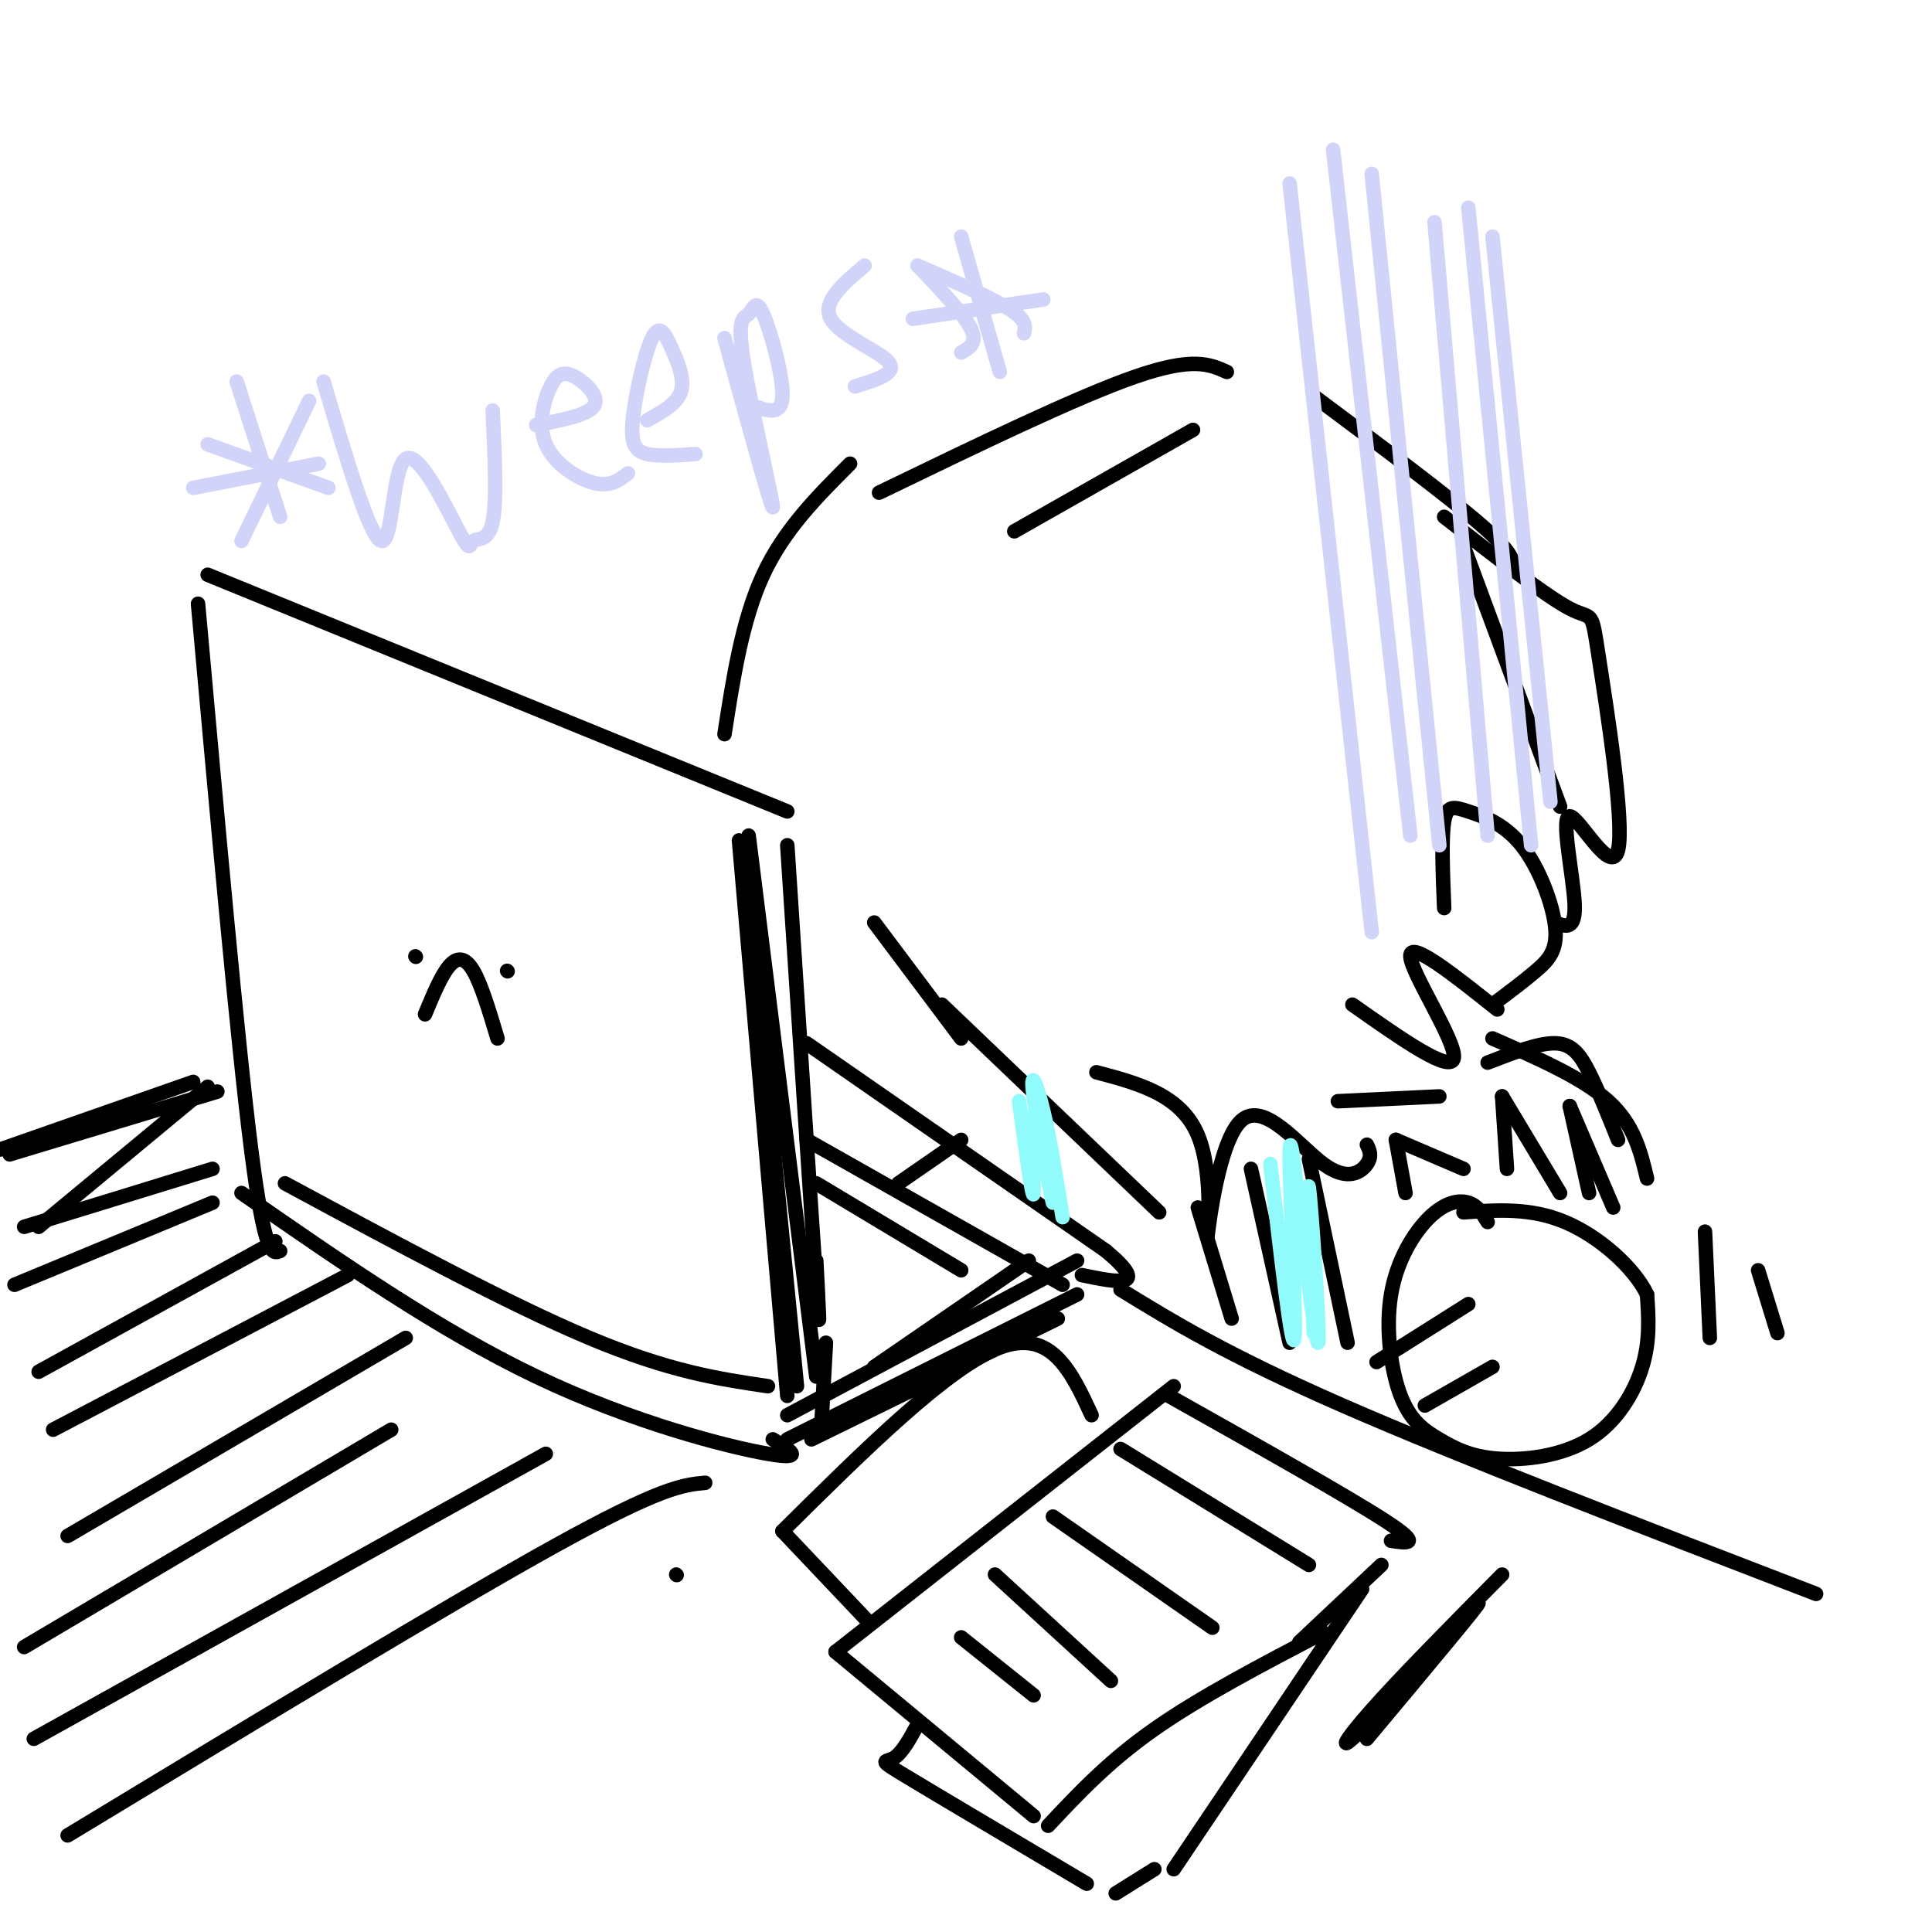 <svg viewBox='0 0 400 400' version='1.1' xmlns='http://www.w3.org/2000/svg' xmlns:xlink='http://www.w3.org/1999/xlink'><g fill='none' stroke='rgb(0,0,0)' stroke-width='3' stroke-linecap='round' stroke-linejoin='round'><path d='M41,125c4.083,45.333 8.167,90.667 11,113c2.833,22.333 4.417,21.667 6,21'/><path d='M43,119c0.000,0.000 120.000,49.000 120,49'/><path d='M163,175c2.500,38.333 5.000,76.667 6,91c1.000,14.333 0.500,4.667 0,-5'/><path d='M50,247c20.444,14.200 40.889,28.400 61,38c20.111,9.600 39.889,14.600 48,16c8.111,1.400 4.556,-0.800 1,-3'/><path d='M170,296c0.000,0.000 1.000,-18.000 1,-18'/><path d='M88,210c1.667,-4.022 3.333,-8.044 5,-10c1.667,-1.956 3.333,-1.844 5,1c1.667,2.844 3.333,8.422 5,14'/><path d='M86,198c0.000,0.000 0.100,0.100 0.1,0.1'/><path d='M105,201c0.000,0.000 0.100,0.100 0.1,0.1'/><path d='M163,298c0.000,0.000 60.000,-30.000 60,-30'/><path d='M167,236c0.000,0.000 53.000,30.000 53,30'/><path d='M169,245c0.000,0.000 30.000,18.000 30,18'/><path d='M167,216c0.000,0.000 62.000,43.000 62,43'/><path d='M229,259c9.500,8.000 2.250,6.500 -5,5'/><path d='M186,245c0.000,0.000 13.000,-9.000 13,-9'/><path d='M181,283c0.000,0.000 32.000,-22.000 32,-22'/><path d='M59,245c23.167,12.500 46.333,25.000 63,32c16.667,7.000 26.833,8.500 37,10'/><path d='M155,173c0.000,0.000 14.000,112.000 14,112'/><path d='M153,174c0.000,0.000 10.000,115.000 10,115'/><path d='M155,185c0.000,0.000 10.000,102.000 10,102'/><path d='M163,293c0.000,0.000 60.000,-32.000 60,-32'/><path d='M168,298c0.000,0.000 51.000,-25.000 51,-25'/><path d='M176,96c-6.833,6.833 -13.667,13.667 -18,23c-4.333,9.333 -6.167,21.167 -8,33'/><path d='M195,208c0.000,0.000 45.000,43.000 45,43'/><path d='M227,222c8.743,2.317 17.485,4.633 21,13c3.515,8.367 1.801,22.783 2,21c0.199,-1.783 2.311,-19.767 7,-24c4.689,-4.233 11.955,5.283 17,9c5.045,3.717 7.870,1.633 9,0c1.130,-1.633 0.565,-2.817 0,-4'/><path d='M277,228c0.000,0.000 21.000,-1.000 21,-1'/><path d='M210,110c0.000,0.000 37.000,-21.000 37,-21'/><path d='M182,102c20.500,-9.917 41.000,-19.833 53,-24c12.000,-4.167 15.500,-2.583 19,-1'/><path d='M272,82c14.083,10.500 28.167,21.000 35,27c6.833,6.000 6.417,7.500 6,9'/><path d='M303,113c0.000,0.000 20.000,54.000 20,54'/><path d='M308,253c-1.031,-1.698 -2.061,-3.397 -4,-4c-1.939,-0.603 -4.785,-0.111 -8,3c-3.215,3.111 -6.798,8.841 -8,16c-1.202,7.159 -0.024,15.748 2,21c2.024,5.252 4.893,7.167 8,9c3.107,1.833 6.451,3.584 12,4c5.549,0.416 13.302,-0.503 19,-4c5.698,-3.497 9.342,-9.570 11,-15c1.658,-5.430 1.329,-10.215 1,-15'/><path d='M341,268c-2.689,-5.578 -9.911,-12.022 -17,-15c-7.089,-2.978 -14.044,-2.489 -21,-2'/><path d='M285,282c0.000,0.000 19.000,-12.000 19,-12'/><path d='M295,291c0.000,0.000 14.000,-8.000 14,-8'/><path d='M299,188c-0.294,-7.291 -0.588,-14.581 0,-18c0.588,-3.419 2.058,-2.966 5,-2c2.942,0.966 7.356,2.444 11,7c3.644,4.556 6.520,12.188 7,17c0.480,4.812 -1.434,6.803 -4,9c-2.566,2.197 -5.783,4.598 -9,7'/><path d='M299,107c10.516,8.205 21.032,16.410 26,19c4.968,2.590 4.389,-0.436 6,10c1.611,10.436 5.411,34.333 4,40c-1.411,5.667 -8.034,-6.897 -10,-7c-1.966,-0.103 0.724,12.256 1,18c0.276,5.744 -1.862,4.872 -4,4'/><path d='M280,208c10.267,7.222 20.533,14.444 21,11c0.467,-3.444 -8.867,-17.556 -9,-21c-0.133,-3.444 8.933,3.778 18,11'/><path d='M181,191c0.000,0.000 18.000,24.000 18,24'/><path d='M232,267c11.000,6.750 22.000,13.500 46,24c24.000,10.500 61.000,24.750 98,39'/><path d='M353,255c0.000,0.000 1.000,22.000 1,22'/><path d='M364,263c0.000,0.000 4.000,13.000 4,13'/><path d='M309,215c9.333,4.083 18.667,8.167 24,13c5.333,4.833 6.667,10.417 8,16'/><path d='M308,220c5.267,-2.044 10.533,-4.089 14,-4c3.467,0.089 5.133,2.311 7,6c1.867,3.689 3.933,8.844 6,14'/><path d='M248,250c0.000,0.000 7.000,23.000 7,23'/><path d='M259,242c0.000,0.000 8.000,36.000 8,36'/><path d='M271,240c0.000,0.000 8.000,38.000 8,38'/><path d='M289,236c0.000,0.000 2.000,11.000 2,11'/><path d='M289,236c0.000,0.000 14.000,6.000 14,6'/><path d='M311,227c0.000,0.000 1.000,15.000 1,15'/><path d='M311,227c0.000,0.000 12.000,20.000 12,20'/><path d='M325,229c0.000,0.000 4.000,18.000 4,18'/><path d='M325,229c0.000,0.000 9.000,21.000 9,21'/><path d='M243,287c0.000,0.000 -70.000,55.000 -70,55'/><path d='M173,342c0.000,0.000 41.000,34.000 41,34'/><path d='M217,378c6.250,-6.667 12.500,-13.333 22,-20c9.500,-6.667 22.250,-13.333 35,-20'/><path d='M242,289c18.667,10.500 37.333,21.000 45,26c7.667,5.000 4.333,4.500 1,4'/><path d='M286,324c0.000,0.000 -17.000,16.000 -17,16'/><path d='M232,300c0.000,0.000 39.000,24.000 39,24'/><path d='M218,314c0.000,0.000 33.000,23.000 33,23'/><path d='M206,326c0.000,0.000 24.000,22.000 24,22'/><path d='M199,339c0.000,0.000 15.000,12.000 15,12'/><path d='M311,326c-10.476,10.583 -20.952,21.167 -27,28c-6.048,6.833 -7.667,9.917 -1,3c6.667,-6.917 21.619,-23.833 23,-25c1.381,-1.167 -10.810,13.417 -23,28'/><path d='M282,329c0.000,0.000 -39.000,58.000 -39,58'/><path d='M190,357c-1.622,3.000 -3.244,6.000 -5,7c-1.756,1.000 -3.644,0.000 3,4c6.644,4.000 21.822,13.000 37,22'/><path d='M231,392c0.000,0.000 8.000,-5.000 8,-5'/><path d='M162,317c0.000,0.000 18.000,19.000 18,19'/><path d='M162,317c17.167,-17.000 34.333,-34.000 45,-38c10.667,-4.000 14.833,5.000 19,14'/><path d='M8,254c0.000,0.000 35.000,-29.000 35,-29'/><path d='M0,238c0.000,0.000 40.000,-14.000 40,-14'/><path d='M2,239c0.000,0.000 43.000,-13.000 43,-13'/><path d='M5,254c0.000,0.000 39.000,-12.000 39,-12'/><path d='M3,266c0.000,0.000 41.000,-17.000 41,-17'/><path d='M8,284c0.000,0.000 49.000,-27.000 49,-27'/><path d='M11,296c0.000,0.000 61.000,-32.000 61,-32'/><path d='M14,318c0.000,0.000 70.000,-41.000 70,-41'/><path d='M5,341c0.000,0.000 76.000,-45.000 76,-45'/><path d='M7,360c0.000,0.000 106.000,-59.000 106,-59'/><path d='M14,380c39.500,-23.917 79.000,-47.833 101,-60c22.000,-12.167 26.500,-12.583 31,-13'/><path d='M140,326c0.000,0.000 0.100,0.100 0.1,0.1'/></g>
<g fill='none' stroke='rgb(210,211,249)' stroke-width='3' stroke-linecap='round' stroke-linejoin='round'><path d='M267,38c0.000,0.000 17.000,155.000 17,155'/><path d='M276,31c0.000,0.000 16.000,142.000 16,142'/><path d='M284,36c0.000,0.000 14.000,139.000 14,139'/><path d='M297,46c0.000,0.000 11.000,127.000 11,127'/><path d='M304,43c0.000,0.000 13.000,132.000 13,132'/><path d='M309,49c0.000,0.000 12.000,117.000 12,117'/><path d='M67,79c4.824,16.313 9.647,32.626 12,33c2.353,0.374 2.235,-15.190 5,-17c2.765,-1.810 8.411,10.133 11,15c2.589,4.867 2.120,2.656 3,2c0.880,-0.656 3.109,0.241 4,-4c0.891,-4.241 0.446,-13.621 0,-23'/><path d='M111,88c5.400,-1.030 10.799,-2.060 12,-4c1.201,-1.940 -1.797,-4.791 -4,-6c-2.203,-1.209 -3.611,-0.778 -5,2c-1.389,2.778 -2.759,7.902 -1,12c1.759,4.098 6.645,7.171 10,8c3.355,0.829 5.177,-0.585 7,-2'/><path d='M134,87c3.098,-1.700 6.197,-3.401 7,-6c0.803,-2.599 -0.688,-6.097 -2,-9c-1.312,-2.903 -2.444,-5.211 -4,-2c-1.556,3.211 -3.534,11.941 -4,17c-0.466,5.059 0.581,6.445 3,7c2.419,0.555 6.209,0.277 10,0'/><path d='M150,70c4.923,17.922 9.846,35.844 10,35c0.154,-0.844 -4.462,-20.456 -6,-30c-1.538,-9.544 0.000,-9.022 1,-10c1.000,-0.978 1.462,-3.456 3,0c1.538,3.456 4.154,12.844 4,17c-0.154,4.156 -3.077,3.078 -6,2'/><path d='M179,55c-4.444,3.756 -8.889,7.511 -7,11c1.889,3.489 10.111,6.711 12,9c1.889,2.289 -2.556,3.644 -7,5'/><path d='M199,49c0.000,0.000 8.000,28.000 8,28'/><path d='M189,66c0.000,0.000 27.000,-4.000 27,-4'/><path d='M190,55c7.667,3.333 15.333,6.667 19,9c3.667,2.333 3.333,3.667 3,5'/><path d='M190,55c4.750,5.000 9.500,10.000 11,13c1.500,3.000 -0.250,4.000 -2,5'/><path d='M49,79c0.000,0.000 9.000,28.000 9,28'/><path d='M40,101c0.000,0.000 26.000,-5.000 26,-5'/><path d='M43,92c0.000,0.000 25.000,9.000 25,9'/><path d='M64,83c0.000,0.000 -14.000,29.000 -14,29'/></g>
<g fill='none' stroke='rgb(145,251,251)' stroke-width='3' stroke-linecap='round' stroke-linejoin='round'><path d='M263,241c2.289,19.867 4.578,39.733 5,36c0.422,-3.733 -1.022,-31.067 -1,-38c0.022,-6.933 1.511,6.533 3,20'/><path d='M270,259c1.274,9.369 2.958,22.792 3,18c0.042,-4.792 -1.560,-27.798 -2,-31c-0.440,-3.202 0.280,13.399 1,30'/><path d='M211,228c1.424,10.564 2.849,21.128 3,19c0.151,-2.128 -0.971,-16.949 0,-16c0.971,0.949 4.033,17.667 4,18c-0.033,0.333 -3.163,-15.718 -4,-22c-0.837,-6.282 0.618,-2.795 2,3c1.382,5.795 2.691,13.897 4,22'/></g>
</svg>
